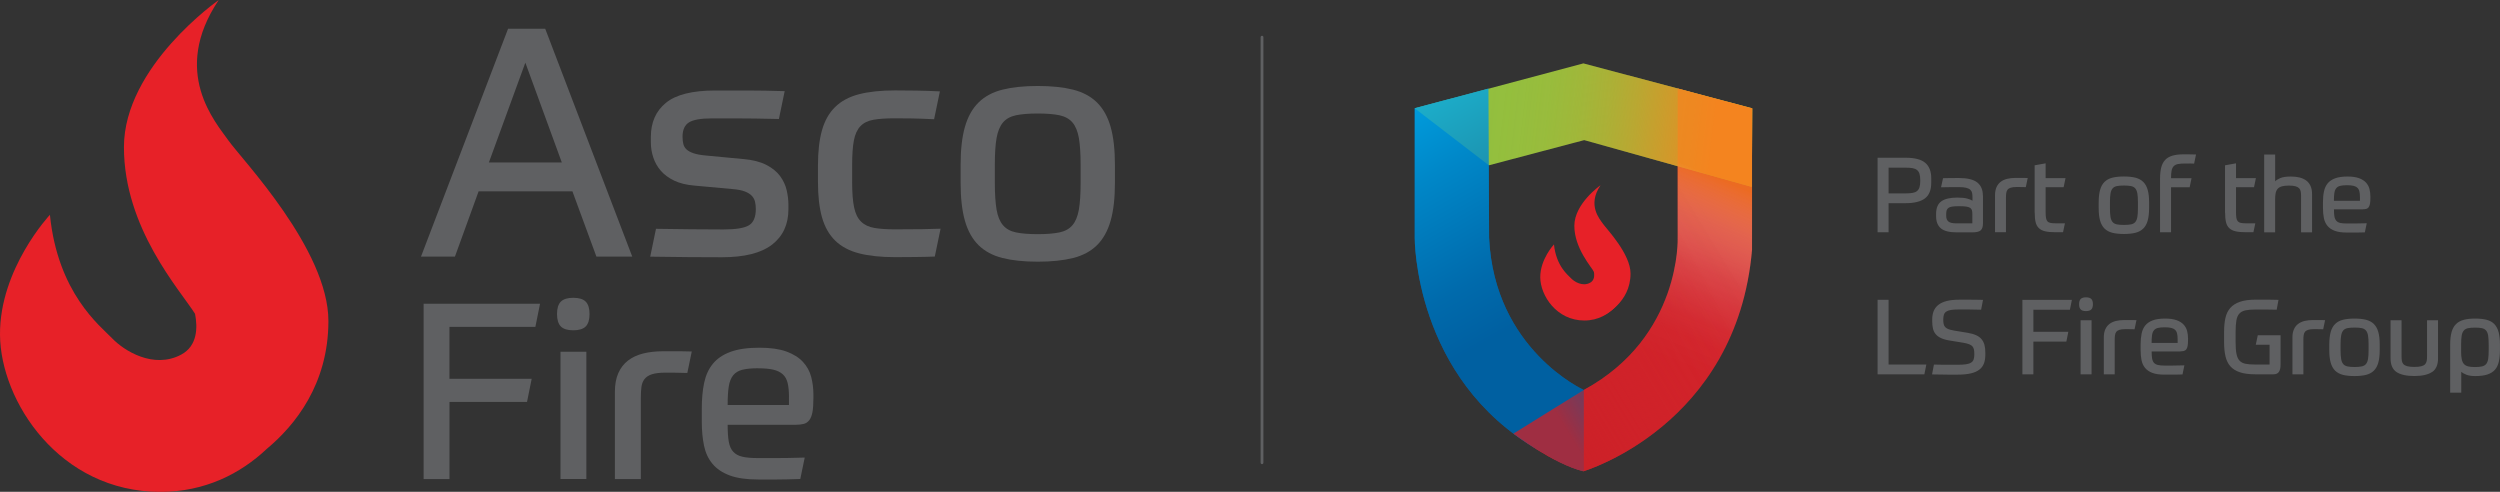 <?xml version="1.0" encoding="UTF-8"?>
<svg id="Layer_2" data-name="Layer 2" xmlns="http://www.w3.org/2000/svg" xmlns:xlink="http://www.w3.org/1999/xlink" viewBox="0 0 541.4 106.51">
  <rect x="0" y="0" width="541.4" height="106.51" fill="#333333" stroke="none"/>
  <defs>
    <style>
      .cls-1 {
        fill: #d2232a;
      }

      .cls-2 {
        fill: #e72128;
      }

      .cls-3 {
        fill: url(#linear-gradient);
      }

      .cls-4 {
        fill: #005fa1;
      }

      .cls-5 {
        fill: url(#linear-gradient-4);
        opacity: .86;
      }

      .cls-6 {
        fill: url(#linear-gradient-2);
        opacity: .81;
      }

      .cls-7 {
        fill: url(#linear-gradient-3);
        opacity: .74;
      }

      .cls-8 {
        fill: #5f6062;
      }

      .cls-9 {
        fill: none;
        stroke: #5f6062;
        stroke-linecap: round;
        stroke-miterlimit: 10;
        stroke-width: .6px;
      }

      .cls-10 {
        fill: #93bf3e;
      }
    </style>
    <linearGradient id="linear-gradient" x1="306.98" y1="21.81" x2="380.18" y2="30.24" gradientUnits="userSpaceOnUse">
      <stop offset=".21" stop-color="#f58320" stop-opacity="0"/>
      <stop offset=".3" stop-color="#f5831f" stop-opacity=".02"/>
      <stop offset=".39" stop-color="#f5831f" stop-opacity=".06"/>
      <stop offset=".48" stop-color="#f5831f" stop-opacity=".14"/>
      <stop offset=".56" stop-color="#f5831f" stop-opacity=".25"/>
      <stop offset=".64" stop-color="#f5831f" stop-opacity=".39"/>
      <stop offset=".72" stop-color="#f5831f" stop-opacity=".56"/>
      <stop offset=".81" stop-color="#f5831f" stop-opacity=".76"/>
      <stop offset=".88" stop-color="#f5831f" stop-opacity=".99"/>
      <stop offset=".89" stop-color="#f5841f"/>
    </linearGradient>
    <linearGradient id="linear-gradient-2" x1="339.67" y1="86.55" x2="297.52" y2="12.41" gradientUnits="userSpaceOnUse">
      <stop offset=".23" stop-color="#0060a2"/>
      <stop offset=".38" stop-color="#006daf"/>
      <stop offset=".67" stop-color="#0091d2"/>
      <stop offset=".87" stop-color="#00aeef"/>
    </linearGradient>
    <linearGradient id="linear-gradient-3" x1="344.88" y1="98.74" x2="373.65" y2="29.65" gradientUnits="userSpaceOnUse">
      <stop offset=".34" stop-color="#fff" stop-opacity="0"/>
      <stop offset=".42" stop-color="#fefdfb" stop-opacity=".02"/>
      <stop offset=".48" stop-color="#fef7f1" stop-opacity=".06"/>
      <stop offset=".55" stop-color="#fdeee0" stop-opacity=".14"/>
      <stop offset=".62" stop-color="#fce0c7" stop-opacity=".25"/>
      <stop offset=".68" stop-color="#fbcfa8" stop-opacity=".39"/>
      <stop offset=".75" stop-color="#f9ba82" stop-opacity=".56"/>
      <stop offset=".81" stop-color="#f7a155" stop-opacity=".76"/>
      <stop offset=".88" stop-color="#f58521" stop-opacity=".99"/>
      <stop offset=".88" stop-color="#f5841f"/>
    </linearGradient>
    <linearGradient id="linear-gradient-4" x1="325.57" y1="78.05" x2="372.26" y2="49.66" gradientUnits="userSpaceOnUse">
      <stop offset=".07" stop-color="#cb2027" stop-opacity=".91"/>
      <stop offset=".17" stop-color="#cb2027" stop-opacity=".72"/>
      <stop offset=".31" stop-color="#cb2027" stop-opacity=".5"/>
      <stop offset=".45" stop-color="#cb2027" stop-opacity=".32"/>
      <stop offset=".59" stop-color="#cb2027" stop-opacity=".18"/>
      <stop offset=".73" stop-color="#cb2027" stop-opacity=".08"/>
      <stop offset=".86" stop-color="#cb2027" stop-opacity=".02"/>
      <stop offset="1" stop-color="#cb2027" stop-opacity="0"/>
    </linearGradient>
  </defs>
  <g id="Layer_1-2" data-name="Layer 1">
    <g>
      <path class="cls-2" d="M49.51,30.48c-2.78-3.96-12.62-14.86-2.14-30.48,0,0-20.53,14.33-20.53,31.87s12.08,30.85,15.4,36.09c.57,2.95.55,6.93-2.99,8.83-5.99,3.21-12.41-.85-14.97-3.53-2.57-2.67-11.76-9.73-13.47-26.74C10.8,46.52-.11,58.18,0,72.51c.11,14.33,12.83,34.01,34.75,34.01,9.6,0,17.33-3.93,23.02-9.31,6.07-5.05,13.35-13.97,13.35-27.69,0-15.51-18.82-35.08-21.6-39.03"/>
      <g>
        <path class="cls-8" d="M116.95,65.78l-1.01,5.01h-18.61v11.25h17.81l-1.01,5.01h-16.79v16.69h-5.6v-37.96h25.22Z"/>
        <path class="cls-8" d="M127.67,68.01c0,1.24-.28,2.14-.83,2.69-.55.55-1.45.83-2.69.83s-2.14-.28-2.69-.83c-.55-.55-.83-1.45-.83-2.69s.27-2.14.83-2.69c.55-.55,1.45-.83,2.69-.83s2.14.28,2.69.83c.55.55.83,1.45.83,2.69ZM121.38,76.17h5.6v27.56h-5.6v-27.56Z"/>
        <path class="cls-8" d="M133.16,103.74v-18.87c0-1.6.25-2.96.75-4.08.5-1.12,1.2-2.03,2.11-2.72.91-.7,2-1.2,3.28-1.52s2.7-.48,4.27-.48h3.95c.92,0,1.69.02,2.29.05l-.96,4.64h-.53c-.32,0-.71,0-1.17-.03s-.96-.03-1.49-.03h-1.55c-1.24,0-2.22.12-2.93.35-.71.23-1.24.58-1.6,1.04s-.58,1.03-.67,1.71c-.09.68-.13,1.44-.13,2.29v17.65h-5.6Z"/>
        <path class="cls-8" d="M157.58,92.01c0,1.49.08,2.7.24,3.63s.48,1.65.96,2.18c.48.53,1.15.9,2,1.09.85.2,1.99.29,3.41.29h3.92c1.58,0,3.63-.03,6.16-.11l-.96,4.64c-1.1.03-2.04.06-2.83.08s-1.5.03-2.16.03h-4.13c-2.52,0-4.58-.29-6.16-.88s-2.83-1.42-3.73-2.51c-.91-1.08-1.52-2.4-1.84-3.94s-.48-3.26-.48-5.15v-2.98c0-2.03.17-3.85.51-5.47.34-1.62.96-2.99,1.87-4.11s2.17-1.98,3.79-2.59c1.62-.6,3.72-.91,6.32-.91,2.38,0,4.33.28,5.84.83,1.51.55,2.7,1.3,3.57,2.24.87.94,1.47,2.03,1.79,3.25.32,1.23.48,2.5.48,3.81v.8c0,1.28-.07,2.29-.21,3.04-.14.74-.37,1.32-.69,1.73-.32.41-.72.68-1.2.8-.48.12-1.06.19-1.73.19h-14.72ZM164.19,79.75c-1.42,0-2.56.11-3.41.32-.85.21-1.52.61-2,1.2-.48.59-.8,1.4-.96,2.43s-.24,2.36-.24,4h13.28v-1.81c0-1.17-.1-2.16-.29-2.96-.2-.8-.55-1.43-1.07-1.89-.52-.46-1.2-.79-2.05-.99-.85-.19-1.94-.29-3.25-.29Z"/>
      </g>
      <g>
        <path class="cls-8" d="M123.96,41.43h-20.31l-5.13,14.14h-7.35L110.03,6.22h8.04l18.85,49.35h-7.76l-5.2-14.14ZM105.87,35.19h15.8l-7.9-21.62-7.9,21.62Z"/>
        <path class="cls-8" d="M160.9,34.43c2.08.19,3.77.61,5.06,1.28,1.29.67,2.29,1.48,2.98,2.43.69.95,1.17,1.96,1.42,3.05.25,1.09.38,2.14.38,3.15v.97c0,3.28-1.18,5.83-3.53,7.66-2.36,1.83-5.99,2.74-10.88,2.74-2.08,0-4.49-.01-7.24-.03-2.75-.02-5.51-.06-8.28-.1l1.25-6.03c2.5.05,5.03.08,7.62.1,2.59.02,4.92.04,7,.04,2.68,0,4.52-.3,5.51-.9.99-.6,1.49-1.78,1.49-3.54,0-.55-.06-1.07-.17-1.56-.12-.49-.35-.91-.69-1.28-.35-.37-.84-.68-1.49-.94-.65-.25-1.53-.43-2.63-.52l-8.32-.76c-1.71-.14-3.17-.5-4.37-1.07-1.2-.58-2.17-1.29-2.91-2.15s-1.28-1.81-1.63-2.88c-.35-1.06-.52-2.15-.52-3.26v-1.18c0-3.14,1.08-5.6,3.26-7.38,2.17-1.78,5.73-2.67,10.68-2.67h6.93c2.4,0,5.11.05,8.11.14l-1.25,6.03c-1.94-.05-3.65-.08-5.13-.1-1.48-.02-2.79-.03-3.92-.03h-5.51c-2.36,0-4,.29-4.92.87-.92.58-1.39,1.61-1.39,3.08,0,.6.06,1.13.17,1.59s.35.86.69,1.18c.35.32.85.6,1.52.83.67.23,1.56.39,2.67.49l8.04.76Z"/>
        <path class="cls-8" d="M193.82,25.62c-1.9,0-3.44.1-4.64.31-1.2.21-2.15.67-2.84,1.39-.69.72-1.17,1.75-1.42,3.08-.26,1.34-.38,3.14-.38,5.41v3.67c0,2.26.14,4.07.42,5.41.28,1.34.77,2.37,1.49,3.08.72.72,1.68,1.18,2.88,1.39,1.2.21,2.7.31,4.51.31,2.54,0,4.54-.01,6-.04,1.46-.02,2.74-.06,3.85-.1l-1.25,6.03c-1.2.05-2.63.08-4.3.1-1.66.02-3.1.03-4.3.03-3.1,0-5.71-.28-7.83-.83s-3.85-1.48-5.16-2.77-2.26-2.97-2.84-5.03c-.58-2.06-.87-4.59-.87-7.59v-3.67c0-3,.29-5.53.87-7.59.58-2.06,1.52-3.73,2.84-5.03,1.32-1.29,3.04-2.22,5.16-2.77s4.74-.83,7.83-.83c1.34,0,2.88.01,4.61.04s3.43.08,5.09.17l-1.25,6.03c-1.9-.09-3.49-.15-4.78-.17-1.29-.02-2.52-.03-3.67-.03Z"/>
        <path class="cls-8" d="M224.74,18.62c3,0,5.56.27,7.66.8,2.1.53,3.82,1.46,5.16,2.77,1.34,1.32,2.32,3.07,2.95,5.27s.94,4.96.94,8.28v3.81c0,3.33-.31,6.09-.94,8.28s-1.61,3.95-2.95,5.27c-1.34,1.32-3.06,2.24-5.16,2.77-2.1.53-4.66.8-7.66.8s-5.56-.27-7.66-.8c-2.1-.53-3.82-1.46-5.16-2.77-1.34-1.32-2.32-3.07-2.95-5.27s-.94-4.96-.94-8.28v-3.81c0-3.33.31-6.09.94-8.28s1.6-3.95,2.95-5.27c1.34-1.32,3.06-2.24,5.16-2.77,2.1-.53,4.65-.8,7.66-.8ZM234.02,35.74c0-2.45-.13-4.4-.38-5.86-.26-1.46-.72-2.58-1.39-3.36-.67-.78-1.61-1.3-2.81-1.56-1.2-.25-2.77-.38-4.71-.38s-3.51.13-4.71.38c-1.2.26-2.14.77-2.81,1.56-.67.79-1.13,1.91-1.39,3.36-.26,1.46-.38,3.41-.38,5.86v3.81c0,2.45.13,4.4.38,5.86.25,1.46.72,2.58,1.39,3.36.67.79,1.6,1.31,2.81,1.56s2.77.38,4.71.38,3.51-.13,4.71-.38,2.14-.77,2.81-1.56c.67-.79,1.13-1.91,1.39-3.36.25-1.46.38-3.41.38-5.86v-3.81Z"/>
      </g>
      <g>
        <g>
          <g>
            <path class="cls-1" d="M363.32,19.16v32.28s.84,21.48-20.31,33c-.45.25-15.25,9.46-15.25,9.46,0,0,8.59,6.54,15.13,8.16,0,0,33.28-9.79,36.53-47.99v-30.54l-16.11-4.36Z"/>
            <path class="cls-4" d="M322.34,19.18l-15.97,4.25v28.03s-.27,30.54,26.88,46.05c1.67.95,3.42,2.04,5.29,2.88,1.4.63,2.8,1.23,4.41,1.63v-17.59s-19.35-8.76-20.47-32.92l-.14-32.33Z"/>
          </g>
          <polygon class="cls-10" points="342.9 13.73 306.37 23.46 322.43 35.8 343.07 30.34 379.37 40.47 379.48 23.46 342.9 13.73"/>
          <path class="cls-2" d="M344.87,57.83s1.12,2.53-.53,3.41c-1.65.88-3.41-.24-4.11-.97-.7-.73-3.23-2.67-3.7-7.34,0,0-3,3.2-2.97,7.14.03,3.94,3.53,9.34,9.55,9.34s9.37-5.64,9.46-8.76c.09-3.11-7.7-2.82-7.7-2.82"/>
          <path class="cls-2" d="M346.58,40.14s-5.64,3.94-5.64,8.76,3.64,8.84,4.35,10.11c.7,1.26,4.29,5.11,1.94,9.28,0,0,5.88-2.59,5.88-9.05,0-4.26-5.17-9.64-5.93-10.72-.76-1.09-3.47-4.08-.59-8.37"/>
        </g>
        <polygon class="cls-3" points="342.9 13.73 306.37 23.46 322.43 35.8 343.07 30.34 379.37 40.47 379.48 23.46 342.9 13.73"/>
        <path class="cls-6" d="M322.34,19.18l-15.97,4.25v28.03s-.27,30.54,26.88,46.05c1.67.95,3.42,2.04,5.29,2.88,1.4.63,2.8,1.23,4.41,1.63v-17.59s-19.35-8.76-20.47-32.92l-.14-32.33Z"/>
        <path class="cls-7" d="M363.32,19.16v32.28s.84,21.48-20.31,33c-.45.25-15.25,9.46-15.25,9.46,0,0,8.59,6.54,15.13,8.16,0,0,33.28-9.79,36.53-47.99v-30.54l-16.11-4.36Z"/>
        <path class="cls-5" d="M363.32,19.16v32.28s.84,21.48-20.31,33c-.45.25-15.25,9.46-15.25,9.46,0,0,8.59,6.54,15.13,8.16,0,0,33.28-9.79,36.53-47.99v-30.54l-16.11-4.36Z"/>
      </g>
      <g>
        <path class="cls-8" d="M533.56,69.26c-.68.18-1.24.49-1.68.92-.44.43-.76,1.01-.96,1.72-.2.72-.31,1.61-.31,2.69v10.45h2.4v-4.53c.3.27.7.49,1.19.67.49.17,1.09.26,1.8.26,1.09,0,1.98-.11,2.67-.34.69-.23,1.24-.57,1.64-1.03.4-.46.68-1.05.84-1.77.16-.72.24-1.58.24-2.57v-1.02c0-1.12-.1-2.04-.29-2.78-.2-.73-.51-1.32-.94-1.76-.43-.44-.99-.74-1.67-.92-.68-.17-1.5-.26-2.47-.26s-1.79.09-2.47.27M534.53,79.35c-.39-.09-.7-.26-.93-.51-.23-.25-.38-.58-.48-1.01-.09-.42-.14-.97-.14-1.63v-1.61c0-.8.04-1.44.12-1.91.08-.48.24-.84.46-1.1.23-.26.54-.43.93-.51.39-.08.89-.12,1.49-.12s1.12.04,1.51.12c.39.08.69.26.91.52.22.27.37.64.44,1.13.07.49.11,1.15.11,1.98v1.02c0,.8-.03,1.45-.1,1.94-.07.49-.21.87-.43,1.15-.22.27-.52.45-.91.54-.39.09-.9.14-1.53.14-.59,0-1.08-.05-1.47-.14M526.69,80.57c.86-.57,1.29-1.56,1.29-2.95v-8.27h-2.38v7.79c0,.38-.02.71-.07,1-.05.29-.16.53-.34.73-.18.2-.45.34-.82.44-.36.1-.87.15-1.52.15s-1.16-.05-1.53-.15c-.37-.1-.65-.25-.83-.44-.18-.2-.29-.44-.34-.73s-.07-.62-.07-1v-7.79h-2.38v8.27c0,1.39.43,2.37,1.29,2.95.86.57,2.15.86,3.85.86s2.97-.29,3.83-.86M512.94,75.83c0,.8-.04,1.44-.12,1.91-.08.48-.23.84-.45,1.1-.22.26-.53.43-.92.51-.39.08-.91.13-1.54.13s-1.15-.04-1.54-.13c-.39-.08-.7-.25-.92-.51-.22-.26-.37-.62-.45-1.1-.08-.48-.13-1.11-.13-1.91v-1.25c0-.8.04-1.44.13-1.91.08-.48.23-.84.45-1.1.22-.26.53-.43.92-.51.39-.08.91-.12,1.54-.12s1.15.04,1.54.12c.39.08.7.25.92.51.22.26.37.62.45,1.1.08.48.12,1.11.12,1.91v1.25ZM507.39,69.25c-.69.17-1.25.48-1.69.91-.44.43-.76,1-.96,1.72-.2.72-.31,1.62-.31,2.71v1.25c0,1.09.1,1.99.31,2.71.2.72.53,1.29.96,1.72.44.43,1,.73,1.69.91.69.17,1.52.26,2.5.26s1.82-.09,2.5-.26c.69-.17,1.25-.48,1.69-.91.44-.43.76-1.01.96-1.72.2-.72.31-1.62.31-2.71v-1.25c0-1.09-.1-1.99-.31-2.71-.2-.72-.53-1.29-.96-1.72-.44-.43-1-.73-1.69-.91-.69-.17-1.52-.26-2.5-.26s-1.82.09-2.5.26M498.82,81.07v-7.5c0-.36.02-.69.06-.97.04-.29.13-.53.28-.73.15-.2.38-.34.68-.44.3-.1.72-.15,1.25-.15h.66c.23,0,.44,0,.63.01.2,0,.36.01.5.01h.23l.41-1.97c-.26-.02-.58-.02-.97-.02h-1.68c-.66,0-1.27.07-1.81.2-.54.14-1.01.35-1.39.65-.39.29-.68.68-.9,1.16-.21.48-.32,1.05-.32,1.73v8.02h2.38ZM488.94,72.62l-.43,2.04h2.99v4.28h-3.17c-.82,0-1.49-.05-2.04-.16-.54-.11-.97-.33-1.29-.67s-.54-.83-.67-1.48c-.13-.65-.19-1.51-.19-2.58v-2.11c0-1.04.06-1.89.17-2.54.11-.65.33-1.15.65-1.49.32-.35.76-.58,1.32-.7.56-.12,1.28-.18,2.17-.18h1.73c.36,0,.76,0,1.22.01.46,0,1.01.02,1.64.03l.39-2.13c-.77-.03-1.54-.05-2.31-.05h-2.52c-1.44,0-2.6.15-3.5.46-.9.31-1.61.76-2.12,1.35-.51.59-.86,1.32-1.05,2.19-.19.87-.28,1.86-.28,2.96v2.29c0,1.15.1,2.16.3,3.02.2.87.55,1.59,1.05,2.16.51.57,1.2,1.01,2.07,1.3.88.29,1.99.44,3.33.44h3.92c.56,0,.96-.17,1.2-.52.24-.35.36-.88.36-1.61v-6.32h-4.94ZM470.15,71c.36.08.65.22.87.42.22.2.37.46.45.81.08.34.12.76.12,1.26v.77h-5.64c0-.69.03-1.26.1-1.7.07-.44.2-.78.41-1.03.2-.25.49-.42.85-.51.36-.09.85-.14,1.45-.14.56,0,1.02.04,1.38.12M472.21,76.08c.29,0,.53-.03.74-.08.2-.05.37-.17.51-.34.14-.17.23-.42.29-.74.06-.32.09-.75.09-1.29v-.34c0-.56-.07-1.1-.2-1.62-.14-.52-.39-.98-.76-1.38-.37-.4-.88-.72-1.52-.95-.64-.23-1.47-.35-2.48-.35-1.1,0-2,.13-2.69.39-.69.26-1.22.62-1.61,1.1-.39.48-.65,1.06-.79,1.75-.14.69-.22,1.46-.22,2.32v1.27c0,.8.07,1.53.2,2.19.14.66.4,1.22.78,1.68.39.46.91.82,1.59,1.07.67.25,1.54.37,2.62.37h1.76c.28,0,.58,0,.92-.01.33,0,.73-.02,1.2-.03l.41-1.97c-1.07.03-1.95.05-2.62.05h-1.66c-.61,0-1.09-.04-1.45-.13-.36-.08-.65-.24-.85-.46-.2-.23-.34-.54-.41-.93-.07-.39-.1-.91-.1-1.54h6.25ZM457.96,81.07v-7.5c0-.36.02-.69.06-.97.04-.29.13-.53.28-.73.15-.2.38-.34.68-.44.3-.1.72-.15,1.25-.15h.66c.23,0,.44,0,.64.01.2,0,.36.01.5.01h.23l.41-1.97c-.26-.02-.58-.02-.97-.02h-1.68c-.67,0-1.27.07-1.81.2-.54.14-1.01.35-1.39.65-.39.29-.68.68-.9,1.16-.21.48-.32,1.05-.32,1.73v8.02h2.38ZM452.89,64.74c-.23-.23-.62-.35-1.15-.35s-.91.12-1.14.35c-.23.23-.35.61-.35,1.14s.12.91.35,1.14c.23.23.61.35,1.14.35s.91-.12,1.15-.35c.23-.23.35-.61.35-1.14s-.12-.91-.35-1.14M450.57,81.07h2.38v-11.72h-2.38v11.72ZM437.97,64.93v16.14h2.38v-7.09h7.14l.43-2.13h-7.57v-4.78h7.91l.43-2.13h-10.72ZM423.01,71.55c-.47-.08-.85-.17-1.13-.3-.29-.12-.51-.27-.66-.45-.15-.18-.25-.4-.31-.66-.05-.26-.08-.57-.08-.93,0-.42.05-.77.14-1.05.09-.28.26-.51.51-.68.25-.17.59-.29,1.02-.36.43-.07.98-.1,1.64-.1h2.15c.76,0,1.67.02,2.74.05l.41-2.13c-.63-.02-1.17-.03-1.62-.03-.44,0-.86-.01-1.24-.01h-2.24c-1.1,0-2.03.1-2.78.29-.75.2-1.35.48-1.81.85-.46.37-.79.82-1,1.34-.2.52-.31,1.11-.31,1.76v.43c0,.59.05,1.11.16,1.58.11.46.3.86.58,1.2.28.34.66.63,1.16.86.49.23,1.11.41,1.87.53l3.06.5c.5.09.9.2,1.2.32.3.12.53.27.69.46.16.19.26.42.32.69.05.27.08.61.08,1,0,.45-.05.83-.15,1.12-.1.29-.28.53-.56.7-.27.17-.65.29-1.12.36-.48.07-1.08.1-1.82.1h-2.22c-.39,0-.82,0-1.28-.01-.46,0-.99-.02-1.6-.03l-.41,2.13c1.41.03,2.56.05,3.46.05h2.05c1.15,0,2.11-.09,2.88-.27.77-.18,1.39-.45,1.86-.82.47-.36.8-.82,1-1.36.2-.54.29-1.18.29-1.9v-.39c0-.65-.06-1.22-.19-1.7-.13-.48-.34-.9-.64-1.25-.29-.35-.68-.63-1.17-.85-.48-.22-1.08-.39-1.79-.51l-3.15-.52ZM406.61,64.93v16.14h10.13l.43-2.13h-8.18v-14.01h-2.38Z"/>
        <path class="cls-8" d="M509.63,40.23c.36.08.65.22.87.42.22.2.37.47.45.81.08.34.12.76.12,1.26v.77h-5.64c0-.69.03-1.26.1-1.7.07-.44.2-.78.41-1.03.2-.25.49-.42.85-.51.36-.09.85-.14,1.45-.14.56,0,1.02.04,1.38.12M511.69,45.32c.29,0,.53-.03.74-.08.2-.05.37-.17.51-.34.14-.17.23-.42.3-.74.06-.32.09-.75.09-1.29v-.34c0-.56-.07-1.1-.2-1.62-.14-.52-.39-.98-.76-1.38-.37-.4-.88-.72-1.52-.95-.64-.23-1.47-.35-2.48-.35-1.1,0-2,.13-2.69.39-.69.26-1.22.62-1.61,1.1-.39.48-.65,1.06-.79,1.74-.15.69-.22,1.46-.22,2.32v1.27c0,.8.07,1.53.2,2.19.14.66.4,1.22.78,1.68.39.46.91.82,1.59,1.07.67.25,1.54.37,2.62.37h1.76c.28,0,.59,0,.92-.01.33,0,.73-.02,1.2-.03l.41-1.97c-1.07.03-1.95.05-2.62.05h-1.67c-.61,0-1.09-.04-1.45-.12-.36-.08-.65-.24-.85-.47s-.34-.54-.41-.93-.1-.91-.1-1.54h6.25ZM492.7,50.3v-7.09c0-.56.04-1.03.12-1.41.08-.38.23-.69.45-.93.22-.24.52-.41.91-.52.39-.11.89-.16,1.51-.16s1.08.05,1.43.15c.35.1.61.25.79.44.18.2.3.44.34.73.05.29.07.62.07,1v7.8h2.38v-8.27c0-.69-.11-1.28-.33-1.77-.22-.48-.53-.88-.94-1.18-.41-.3-.9-.52-1.46-.66-.57-.14-1.2-.2-1.89-.2-.98,0-1.73.11-2.25.33-.52.22-.9.46-1.12.71v-5.8h-2.38v16.84h2.38ZM481.87,46.06c0,.82.06,1.49.19,2.04.13.54.36.98.7,1.3.34.32.8.56,1.38.69.58.14,1.32.2,2.23.2h1.63l.41-1.93h-2.06c-.44,0-.8-.03-1.08-.09-.28-.06-.49-.17-.65-.34-.15-.17-.25-.41-.31-.73-.05-.32-.08-.73-.08-1.22v-5.44h3.9l.41-1.97h-4.31v-3.2l-2.38.43v10.24ZM474.17,35.4c.37,0,.7.02.99.03l.41-1.97c-.38-.02-.82-.03-1.32-.03-.51,0-.93-.01-1.28-.01-.98,0-1.81.09-2.47.28-.66.19-1.2.49-1.6.92-.4.42-.69.97-.86,1.63-.17.67-.26,1.48-.26,2.45v11.6h2.38v-9.74h4.03l.41-1.97h-4.44c0-.68.04-1.23.12-1.64.08-.41.24-.74.47-.97.23-.23.54-.39.95-.46.41-.08.94-.11,1.59-.11.23,0,.53,0,.9.01M462.99,45.07c0,.8-.04,1.44-.12,1.91-.08.48-.23.84-.45,1.1-.22.26-.53.43-.92.51-.39.08-.91.12-1.54.12s-1.15-.04-1.54-.12c-.39-.08-.7-.25-.92-.51-.22-.26-.37-.62-.45-1.1-.08-.48-.12-1.11-.12-1.91v-1.25c0-.8.04-1.44.12-1.91.08-.48.23-.84.45-1.1.22-.26.53-.43.92-.51.39-.08.91-.12,1.54-.12s1.15.04,1.54.12c.39.08.7.25.92.51.22.26.37.62.45,1.1.08.48.12,1.11.12,1.91v1.25ZM457.45,38.48c-.69.17-1.25.48-1.69.91-.44.43-.76,1-.96,1.72-.2.72-.31,1.62-.31,2.71v1.25c0,1.09.1,1.99.31,2.71.2.72.53,1.29.96,1.72.44.43,1,.73,1.69.91.69.17,1.52.26,2.5.26s1.82-.09,2.5-.26c.69-.17,1.25-.48,1.69-.91.44-.43.76-1,.96-1.72.2-.72.31-1.62.31-2.71v-1.25c0-1.09-.1-1.99-.31-2.71-.2-.72-.53-1.29-.96-1.72-.44-.43-1-.73-1.69-.91-.69-.17-1.52-.26-2.5-.26s-1.82.09-2.5.26M440.64,46.06c0,.82.06,1.49.19,2.04.13.54.36.98.7,1.3.34.32.8.56,1.38.69.58.14,1.32.2,2.23.2h1.63l.41-1.93h-2.06c-.44,0-.8-.03-1.08-.09-.28-.06-.5-.17-.65-.34-.15-.17-.25-.41-.31-.73-.05-.32-.08-.73-.08-1.22v-5.44h3.9l.41-1.97h-4.31v-3.2l-2.38.43v10.24ZM434.41,50.3v-7.5c0-.36.02-.69.06-.98.04-.29.13-.53.28-.73.15-.2.38-.34.68-.44.3-.1.72-.15,1.25-.15h.66c.23,0,.44,0,.64.01.2,0,.36.01.5.01h.23l.41-1.97c-.26-.01-.58-.02-.98-.02h-1.68c-.67,0-1.27.07-1.81.2-.54.14-1.01.35-1.39.65-.39.29-.68.68-.9,1.16-.21.48-.32,1.05-.32,1.73v8.02h2.38ZM429.41,42.35c0-1.25-.41-2.2-1.22-2.84-.82-.64-2.14-.96-3.97-.96-.63,0-1.26,0-1.88.01-.62,0-1.14.02-1.56.03l-.43,1.97c.51-.02,1.13-.03,1.85-.03.72,0,1.39-.01,2.03-.01s1.19.05,1.58.15c.39.1.68.24.88.43.2.19.33.42.39.7.05.28.08.61.08.99v.68c-.24-.17-.62-.32-1.13-.46-.51-.14-1.22-.22-2.13-.22-1.59,0-2.75.27-3.5.82-.75.54-1.12,1.45-1.12,2.72v.5c0,1.16.34,2.04,1.03,2.62.69.58,1.83.87,3.41.87h3.4c.88,0,1.48-.14,1.81-.43.33-.29.5-.79.5-1.52v-6ZM421.47,46.31c0-.32.04-.58.11-.79.07-.21.21-.38.4-.51.19-.13.44-.22.77-.27.32-.05.74-.08,1.24-.08h.52c.57,0,1.03.03,1.38.09.35.06.61.16.79.28.18.13.3.3.36.51.06.21.09.46.09.75v2.08h-3.44c-.85,0-1.43-.13-1.74-.4-.32-.26-.48-.66-.48-1.19v-.48ZM415.85,39.22c0,.54-.06.99-.17,1.34-.11.35-.29.62-.54.82-.25.2-.57.33-.98.4-.4.07-.9.1-1.48.1h-3.69v-5.57h3.69c.59,0,1.08.03,1.48.1.4.07.73.2.98.4.25.2.43.47.54.82.11.35.17.79.17,1.34v.27ZM412.68,44c1.89,0,3.29-.35,4.19-1.04.91-.69,1.36-1.82,1.36-3.38v-1c0-1.47-.43-2.57-1.29-3.31-.86-.74-2.28-1.11-4.26-1.11h-6.07v16.14h2.38v-6.3h3.69Z"/>
      </g>
      <line class="cls-9" x1="273.3" y1="100.21" x2="273.3" y2="8.05"/>
    </g>
  </g>
</svg>